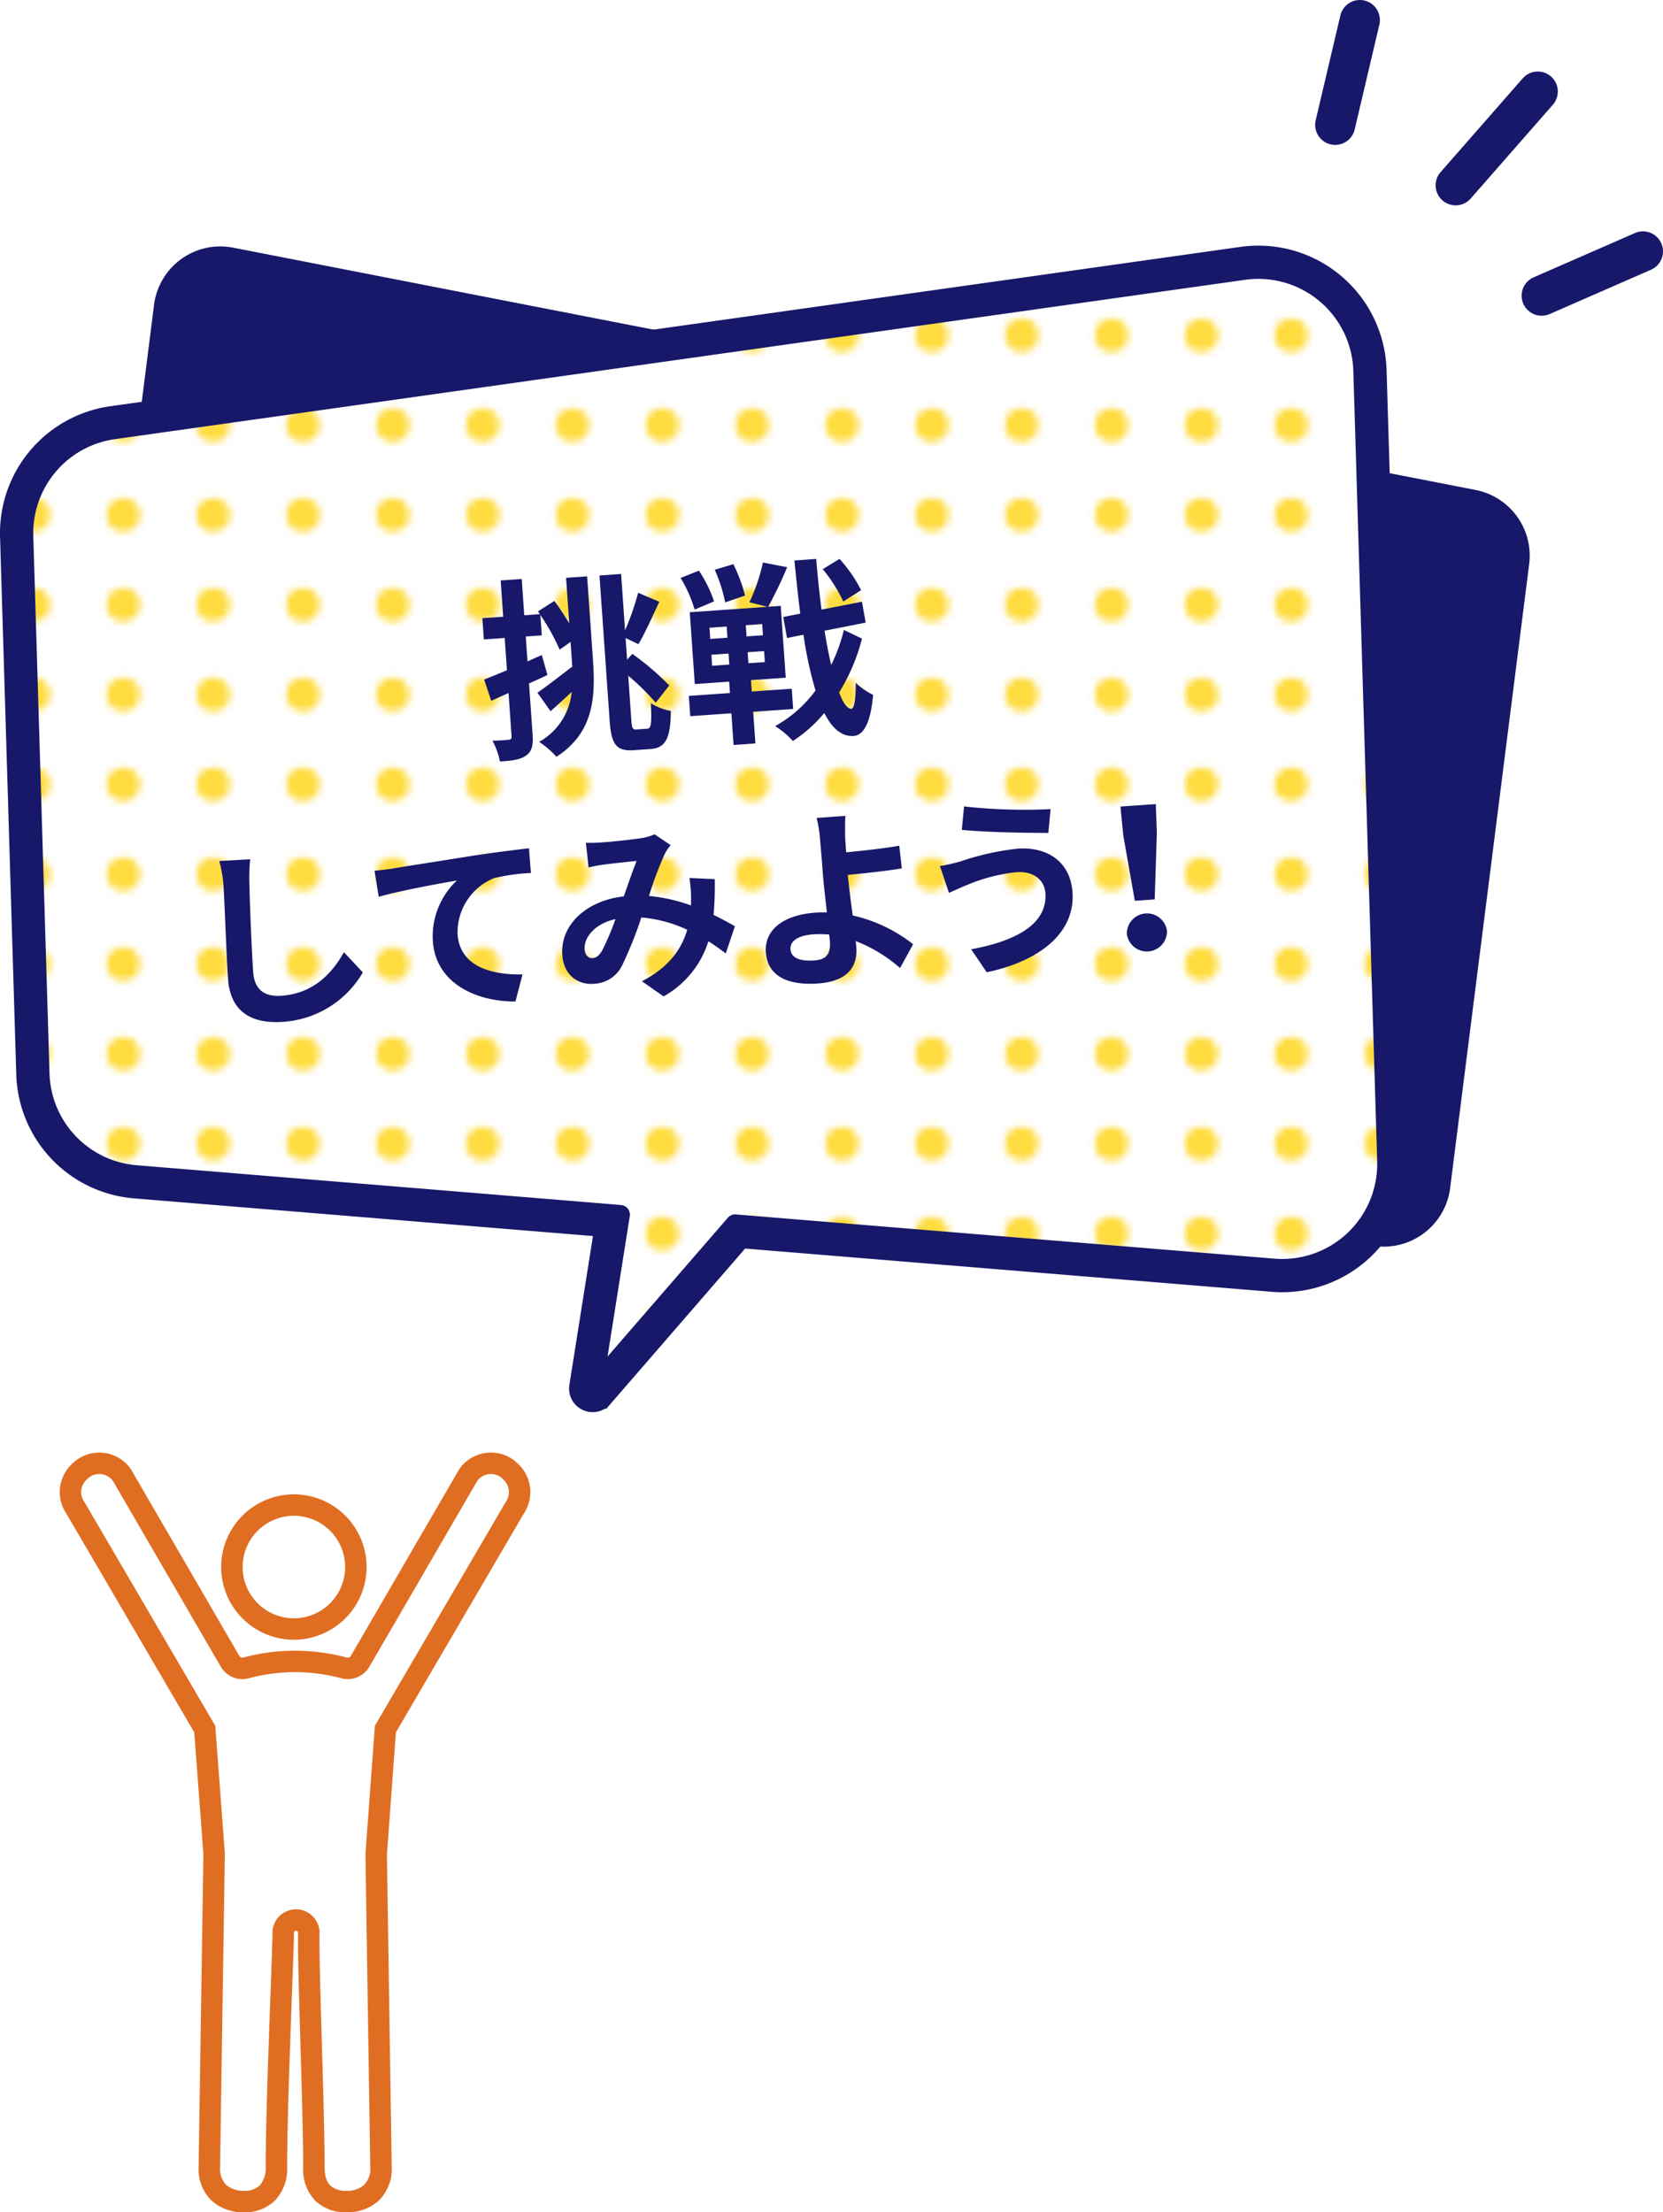 <svg xmlns="http://www.w3.org/2000/svg" xmlns:xlink="http://www.w3.org/1999/xlink" viewBox="0 0 289.74 385.517">
  <defs>
    <style>
      .a, .i {
        fill: none;
      }

      .b {
        fill: #fff;
      }

      .c {
        fill: #ffdc3f;
      }

      .d {
        fill: #e06e22;
      }

      .e {
        opacity: 0;
      }

      .f, .g {
        fill: #171869;
      }

      .g, .i {
        stroke: #171869;
      }

      .g {
        stroke-miterlimit: 10;
        stroke-width: 4.818px;
      }

      .h {
        fill: url(#a);
      }

      .i {
        stroke-linecap: round;
        stroke-linejoin: round;
        stroke-width: 6.979px;
      }
    </style>
    <pattern id="a" data-name="新規パターンスウォッチ 2" width="12.5" height="12.5" patternTransform="translate(-17.348 19.584) scale(1.204)" patternUnits="userSpaceOnUse" viewBox="0 0 12.5 12.5">
      <rect class="a" width="12.5" height="12.5"/>
      <rect class="b" y="-0" width="12.5" height="12.5"/>
      <circle class="c" cx="6.25" cy="6.25" r="2.431"/>
    </pattern>
  </defs>
  <g>
    <g>
      <path class="d" d="M51.203,285.742a12.668,12.668,0,1,1,12.668-12.668A12.682,12.682,0,0,1,51.203,285.742Zm0-21.598a8.93,8.93,0,1,0,8.93,8.93A8.94,8.94,0,0,0,51.203,264.144Z"/>
      <path class="b" d="M85.525,253.134c-.164,0-.328.006-.492.018a6.698,6.698,0,0,0-4.948,2.764,1.579,1.579,0,0,0-.09.141L61.129,288.557a.625.625,0,0,1-.705.292,34.687,34.687,0,0,0-18.026,0,.639.639,0,0,1-.163.022.63.63,0,0,1-.543-.313L22.828,256.06a1.659,1.659,0,0,0-.098-.151,6.686,6.686,0,0,0-4.941-2.756c-.165-.012-.329-.018-.493-.018a6.647,6.647,0,0,0-4.796,2.026l-.182.186a6.68,6.68,0,0,0-.744,8.439l22.27,38.099,1.594,21.242L34.6,377.686a7.668,7.668,0,0,0,2.372,5.904,8.168,8.168,0,0,0,5.527,1.928,7.45,7.45,0,0,0,5.396-2.04,7.903,7.903,0,0,0,2.133-5.768c0-11.656,1.2-37.688,1.184-40.892a.356.356,0,0,1,.106-.256.366.366,0,0,1,.257-.105.36.36,0,0,1,.357.364c-.105,7.404.887,30.004.887,40.889a7.836,7.836,0,0,0,2.104,5.795,7.485,7.485,0,0,0,5.423,2.012l.067-.001a8.073,8.073,0,0,0,5.463-1.926,7.646,7.646,0,0,0,2.372-5.888l-.834-54.535,1.565-21.284,22.237-38.047a6.716,6.716,0,0,0-.711-8.491l-.181-.185a6.646,6.646,0,0,0-4.797-2.026Z"/>
      <path class="d" d="M85.525,256.872a2.907,2.907,0,0,1,2.128.905l.173.177a2.971,2.971,0,0,1,.315,3.756l-.081.118-.072.123L65.751,299.997l-.437.748-.064.864-1.565,21.284-.012.165.003.166.833,54.503a3.976,3.976,0,0,1-1.133,3.084,4.554,4.554,0,0,1-3.015.968l-.039,0a3.952,3.952,0,0,1-2.765-.926c-.247-.246-1-.994-1-3.144,0-5.488-.246-13.79-.483-21.819-.234-7.915-.456-15.39-.404-19.035a4.097,4.097,0,0,0-4.095-4.137,4.122,4.122,0,0,0-2.891,1.19,4.066,4.066,0,0,0-1.209,2.926c.005,1.069-.154,5.375-.337,10.36-.357,9.691-.847,22.963-.847,30.514a4.416,4.416,0,0,1-1.03,3.117,3.748,3.748,0,0,1-2.738.954,4.643,4.643,0,0,1-3.05-.969,4,4,0,0,1-1.134-3.1l.837-54.528.003-.169-.013-.168L37.57,301.604l-.065-.861-.436-.745L14.8,261.899l-.073-.124-.082-.118a2.929,2.929,0,0,1,.348-3.701l.182-.187a2.9,2.9,0,0,1,2.12-.897c.074,0,.149.003.221.009a2.971,2.971,0,0,1,2.138,1.158L38.46,290.435a4.38,4.38,0,0,0,3.775,2.173,4.433,4.433,0,0,0,1.15-.154,30.95,30.95,0,0,1,16.067.004,4.363,4.363,0,0,0,4.91-2.024l18.811-32.404a2.969,2.969,0,0,1,2.133-1.149c.073-.005.147-.009.22-.009m0-3.737c-.164,0-.328.006-.492.018a6.698,6.698,0,0,0-4.948,2.764,1.579,1.579,0,0,0-.09.141L61.129,288.557a.625.625,0,0,1-.705.292,34.687,34.687,0,0,0-18.026,0,.639.639,0,0,1-.163.022.63.63,0,0,1-.543-.313L22.828,256.06a1.659,1.659,0,0,0-.098-.151,6.686,6.686,0,0,0-4.941-2.756c-.165-.012-.329-.018-.493-.018a6.647,6.647,0,0,0-4.796,2.026l-.182.186a6.68,6.68,0,0,0-.744,8.439l22.27,38.099,1.594,21.242L34.6,377.686a7.668,7.668,0,0,0,2.372,5.904,8.168,8.168,0,0,0,5.527,1.928,7.45,7.45,0,0,0,5.396-2.04,7.903,7.903,0,0,0,2.133-5.768c0-11.656,1.2-37.688,1.184-40.892a.356.356,0,0,1,.106-.256.366.366,0,0,1,.257-.105.36.36,0,0,1,.357.364c-.105,7.404.887,30.004.887,40.889a7.836,7.836,0,0,0,2.104,5.795,7.485,7.485,0,0,0,5.423,2.012l.067-.001a8.073,8.073,0,0,0,5.463-1.926,7.646,7.646,0,0,0,2.372-5.888l-.834-54.535,1.565-21.284,22.237-38.047a6.716,6.716,0,0,0-.711-8.491l-.181-.185a6.646,6.646,0,0,0-4.797-2.026Z"/>
    </g>
    <g>
      <g>
        <path class="b" d="M241.632,202.287l-4.152-137.682a18.248,18.248,0,0,0-20.788-17.519L19.801,74.852A18.248,18.248,0,0,0,4.11,93.471l2.824,93.638A18.248,18.248,0,0,0,23.68,204.745l84.373,6.929-4.802,30.309,24.831-28.664,93.816,7.705A18.248,18.248,0,0,0,241.632,202.287Z"/>
        <g class="e">
          <path class="b" d="M241.632,202.287l-4.152-137.682a18.248,18.248,0,0,0-20.788-17.519L19.801,74.852A18.248,18.248,0,0,0,4.11,93.471l2.824,93.638A18.248,18.248,0,0,0,23.68,204.745l84.373,6.929-4.802,30.309,24.831-28.664,93.816,7.705A18.248,18.248,0,0,0,241.632,202.287Z"/>
        </g>
        <g>
          <g>
            <path class="f" d="M240.523,215.411,20.332,202.337a9.82,9.82,0,0,1-9.16-11.036L28.643,53.345a9.819,9.819,0,0,1,11.621-8.404L256.763,87.17a9.819,9.819,0,0,1,7.862,10.871L250.846,206.843A9.819,9.819,0,0,1,240.523,215.411Z"/>
            <path class="f" d="M241.106,217.245q-.344,0-.691-.02L20.224,204.151A11.636,11.636,0,0,1,9.37,191.073L26.841,53.117a11.636,11.636,0,0,1,13.772-9.959L257.111,85.388A11.666,11.666,0,0,1,266.427,98.27L252.649,207.071A11.67,11.67,0,0,1,241.106,217.245ZM38.358,46.573a8.011,8.011,0,0,0-7.913,7.001L12.974,191.53a8.003,8.003,0,0,0,7.465,8.994l220.191,13.074a8.029,8.029,0,0,0,8.414-6.984L262.823,97.814a8.024,8.024,0,0,0-6.407-8.86L39.917,46.724A8.159,8.159,0,0,0,38.358,46.573Z"/>
          </g>
          <g>
            <path class="g" d="M103.25,243.675a1.692,1.692,0,0,1-1.67-1.957l4.516-28.507-82.554-6.78A19.925,19.925,0,0,1,5.242,187.16L2.418,93.522a19.917,19.917,0,0,1,17.146-20.346L216.455,45.411a19.94,19.94,0,0,1,22.715,19.144l4.152,137.682A19.94,19.94,0,0,1,221.76,222.711l-92.961-7.635-24.269,28.015A1.692,1.692,0,0,1,103.25,243.675Z"/>
            <g>
              <path class="b" d="M241.632,202.287l-4.152-137.682a18.248,18.248,0,0,0-20.788-17.519L19.801,74.852A18.248,18.248,0,0,0,4.11,93.471l2.824,93.638A18.248,18.248,0,0,0,23.68,204.745l84.373,6.929-4.802,30.309,24.831-28.664,93.816,7.705A18.248,18.248,0,0,0,241.632,202.287Z"/>
              <path class="h" d="M241.632,202.287l-4.152-137.682a18.248,18.248,0,0,0-20.788-17.519L19.801,74.852A18.248,18.248,0,0,0,4.11,93.471l2.824,93.638A18.248,18.248,0,0,0,23.68,204.745l84.373,6.929-4.802,30.309,24.831-28.664,93.816,7.705A18.248,18.248,0,0,0,241.632,202.287Z"/>
            </g>
            <path class="f" d="M103.25,243.675a1.692,1.692,0,0,1-1.67-1.957l4.516-28.507-82.554-6.78A19.925,19.925,0,0,1,5.242,187.16L2.418,93.522a19.917,19.917,0,0,1,17.146-20.346L216.455,45.411a19.94,19.94,0,0,1,22.715,19.144l4.152,137.682A19.94,19.94,0,0,1,221.76,222.711l-92.961-7.635-24.269,28.015A1.692,1.692,0,0,1,103.25,243.675ZM219.233,48.6a16.49,16.49,0,0,0-2.306.162L20.037,76.527A16.537,16.537,0,0,0,5.801,93.42l2.824,93.637a16.544,16.544,0,0,0,15.194,16.001l84.372,6.929a1.692,1.692,0,0,1,1.533,1.951l-3.875,24.461,20.955-24.189a1.695,1.695,0,0,1,1.417-.579l93.816,7.705a16.556,16.556,0,0,0,17.904-17L235.788,64.656A16.555,16.555,0,0,0,219.233,48.6Z"/>
          </g>
        </g>
      </g>
      <g>
        <line class="i" x1="236.926" y1="3.489" x2="232.627" y2="21.76"/>
        <line class="i" x1="267.925" y1="15.953" x2="253.612" y2="32.297"/>
        <line class="i" x1="286.251" y1="43.807" x2="268.598" y2="51.528"/>
      </g>
      <g>
        <path class="f" d="M98.625,100.694l3.667-.257,1.023,14.633c.471,6.728.008,12.676-6.363,16.806a15.967,15.967,0,0,0-3.02-2.594,11.202,11.202,0,0,0,5.678-8.713c-1.236,1.168-2.541,2.34-3.686,3.367l-2.287-3.22c1.515-1.053,3.793-2.801,6.006-4.51l.076.129-.072-1.043-.24-3.431-1.9,1.35a36.339,36.339,0,0,0-3.364-6.052l.25,3.564L91.6,110.92l.303,4.339,2.491-1.119.987,3.48c-1.046.514-2.128.995-3.21,1.476l.626,8.947c.129,1.851-.137,2.884-1.102,3.595-.964.709-2.401.945-4.59,1.063a13.7,13.7,0,0,0-1.302-3.627,26.965,26.965,0,0,0,2.795-.162c.403-.028.562-.175.531-.612l-.526-7.535-3.016,1.36L84.35,118.425c1.117-.45,2.466-.984,3.976-1.631l-.393-5.618L84.3,111.43l-.259-3.7,3.633-.254-.442-6.324,3.667-.257.442,6.324,2.725-.19-.339-.483,2.848-1.821c.892,1.154,1.806,2.611,2.606,3.908Zm14.177,26.289c.673-.048.739-1.033.604-4.436a10.01,10.01,0,0,0,3.474,1.346c-.05,4.6-.833,6.446-3.49,6.633l-2.928.204c-3.026.212-3.95-.907-4.244-5.112l-1.772-25.33,3.768-.264.686,9.822a44.717,44.717,0,0,0,2.28-6.548l3.692,1.566c-1.205,2.587-2.521,5.518-3.641,7.388l-2.238-1.06.264,3.768.91-1.01a46.047,46.047,0,0,1,6.436,5.499l-2.359,3.005a41.545,41.545,0,0,0-4.791-4.702l.534,7.636c.108,1.548.226,1.777.933,1.728Z"/>
        <path class="f" d="M121.023,106.225a22.838,22.838,0,0,0-2.447-5.508l3.19-1.27a21.75,21.75,0,0,1,2.64,5.358Zm10.203,17.812.386,5.517-3.801.266-.386-5.517-7.165.501-.247-3.532,7.165-.501-.139-1.985-5.987.419-.875-12.514,13.523-.945-3.132-.796a32.366,32.366,0,0,0,2.356-6.926l4.216.82a69.605,69.605,0,0,1-3.305,6.892l2.187-.153.875,12.514-6.056.424.139,1.985,6.964-.487.247,3.532Zm-7.479-12.694,2.994-.21-.136-1.951-2.994.21Zm.327,4.676,2.994-.21-.134-1.918-2.994.21Zm2.27-11.044a26.686,26.686,0,0,0-1.817-5.688l3.245-.971a27.703,27.703,0,0,1,2.038,5.469Zm6.45,3.774-2.859.2.137,1.951,2.858-.2Zm.329,4.709-2.859.2.135,1.918,2.858-.2Zm17.055-2.173a33.412,33.412,0,0,1-3.976,9.372c.667,1.812,1.382,2.844,2.093,2.861.571-.04.801-1.61.8-4.518a12.216,12.216,0,0,0,3.018,2.087c-.478,5.712-2.069,7.143-3.486,7.174-2.023.074-3.68-1.365-5.014-4.01a24.383,24.383,0,0,1-5.473,4.879,14.321,14.321,0,0,0-3.089-2.59,22.122,22.122,0,0,0,7.037-6.206,67.42,67.42,0,0,1-2.1-9.723l-2.867.572-.662-3.672,2.968-.58c-.371-2.882-.688-5.969-1.02-9.259l3.801-.266c.251,3.092.559,6.046.922,8.826l7.037-1.371.66,3.639-7.169,1.414c.355,2.172.733,4.207,1.161,5.97a30.101,30.101,0,0,0,2.21-6.104Zm-3.258-6.465a25.959,25.959,0,0,0-3.572-5.633l2.918-1.793a24.636,24.636,0,0,1,3.761,5.45Z"/>
        <path class="f" d="M43.582,149.737a34.423,34.423,0,0,0-.126,4.471c.081,3.578.368,11.062.657,15.2.235,3.363,2.328,4.299,4.886,4.12,5.517-.386,8.794-3.792,10.929-7.592l3.288,3.522a17.382,17.382,0,0,1-13.934,8.614c-5.449.381-9.148-1.761-9.546-7.445-.314-4.474-.588-13.243-.788-16.104a20.894,20.894,0,0,0-.753-4.478Z"/>
        <path class="f" d="M68.512,151.34c2.739-.462,8.223-1.319,14.274-2.282,3.412-.511,7.065-.969,9.379-1.232L92.5,152.13a34.355,34.355,0,0,0-6.394.887,10.182,10.182,0,0,0-6.379,9.809c.383,5.482,5.667,7.074,11.306,6.984l-1.226,4.717c-7.029.018-13.887-3.288-14.39-10.487A13.347,13.347,0,0,1,79.61,153.437c-2.838.503-9.816,1.735-13.627,2.847l-.724-4.547C66.569,151.611,67.844,151.454,68.512,151.34Z"/>
        <path class="f" d="M126.444,166.152c-.929-.713-1.961-1.452-3.022-2.122a16.728,16.728,0,0,1-7.812,9.606l-3.769-2.644c4.896-2.506,6.993-5.863,7.892-8.969a23.416,23.416,0,0,0-7.992-2.144,69.671,69.671,0,0,1-3.309,8.276,5.706,5.706,0,0,1-4.976,3.288c-2.927.205-5.255-1.661-5.489-5.024-.36-5.146,4.038-9.442,10.712-10.215.79-2.218,1.575-4.537,2.238-6.173-1.31.125-4.161.427-5.669.634-.703.083-1.872.299-2.703.492l-.469-4.294a26.682,26.682,0,0,0,2.768-.057c1.884-.132,5.44-.517,6.978-.76a8.299,8.299,0,0,0,2.219-.662l2.804,1.899a7.839,7.839,0,0,0-1.012,1.491,64.687,64.687,0,0,0-2.764,7.359,29.25,29.25,0,0,1,7.315,1.652c.005-.406.013-.779.02-1.151a21.799,21.799,0,0,0-.287-3.631l4.408.199a54.669,54.669,0,0,1-.207,6.234c1.434.678,2.701,1.399,3.722,1.971ZM107.229,160.16c-3.66.83-5.52,3.227-5.375,5.312.065.942.683,1.541,1.355,1.493s1.122-.384,1.669-1.267A43.12,43.12,0,0,0,107.229,160.16Z"/>
        <path class="f" d="M156.814,168.693a25.821,25.821,0,0,0-7.732-4.699c.065.435.09.805.113,1.141.205,2.928-1.111,5.859-6.695,6.25-4.743.331-8.753-.942-9.071-5.484-.242-3.465,2.525-6.43,8.648-6.858a19.502,19.502,0,0,1,1.991-.039c-.282-2.583-.616-5.433-.739-7.182-.141-2.019-.314-4.002-.445-5.411a21.197,21.197,0,0,0-.609-3.878l5.013-.351c-.067.984-.055,2.606-.03,3.923.052.74.11,1.581.169,2.422,2.619-.251,6.513-.659,9.249-1.154l.446,3.958c-2.773.465-6.733.877-9.42,1.133.208,2.013.526,4.627.866,7.071a26.417,26.417,0,0,1,10.526,5.011Zm-12.341-5.831a18.427,18.427,0,0,0-2.774-.042c-2.591.182-4.077,1.164-3.978,2.577.115,1.647,1.84,2.136,4.16,1.974,2.153-.15,2.859-1.181,2.706-3.366C144.566,163.702,144.538,163.297,144.474,162.862Z"/>
        <path class="f" d="M177.049,151.999a29.965,29.965,0,0,0-8.566,2.222c-.954.37-2.197.965-3.149,1.369l-1.576-4.656a32.674,32.674,0,0,0,3.594-.826,46.302,46.302,0,0,1,9.952-2.218c5.281-.369,9.19,2.367,9.555,7.581.499,7.132-5.783,12.033-14.944,13.959l-2.715-4.003c8.21-1.52,13.304-4.581,12.938-9.796C181.984,153.445,180.175,151.746,177.049,151.999Zm5.991-11.001-.386,4.151c-3.921.005-11.198-.129-15.08-.534l.391-4.084A94.219,94.219,0,0,0,183.04,140.998Z"/>
        <path class="f" d="M195.701,145.556l-.485-5.004,6.156-.43.182,5.024-.373,11.586-3.464.242Zm.628,17.196a3.511,3.511,0,0,1,6.996-.489,3.513,3.513,0,0,1-6.996.489Z"/>
      </g>
    </g>
  </g>
</svg>
